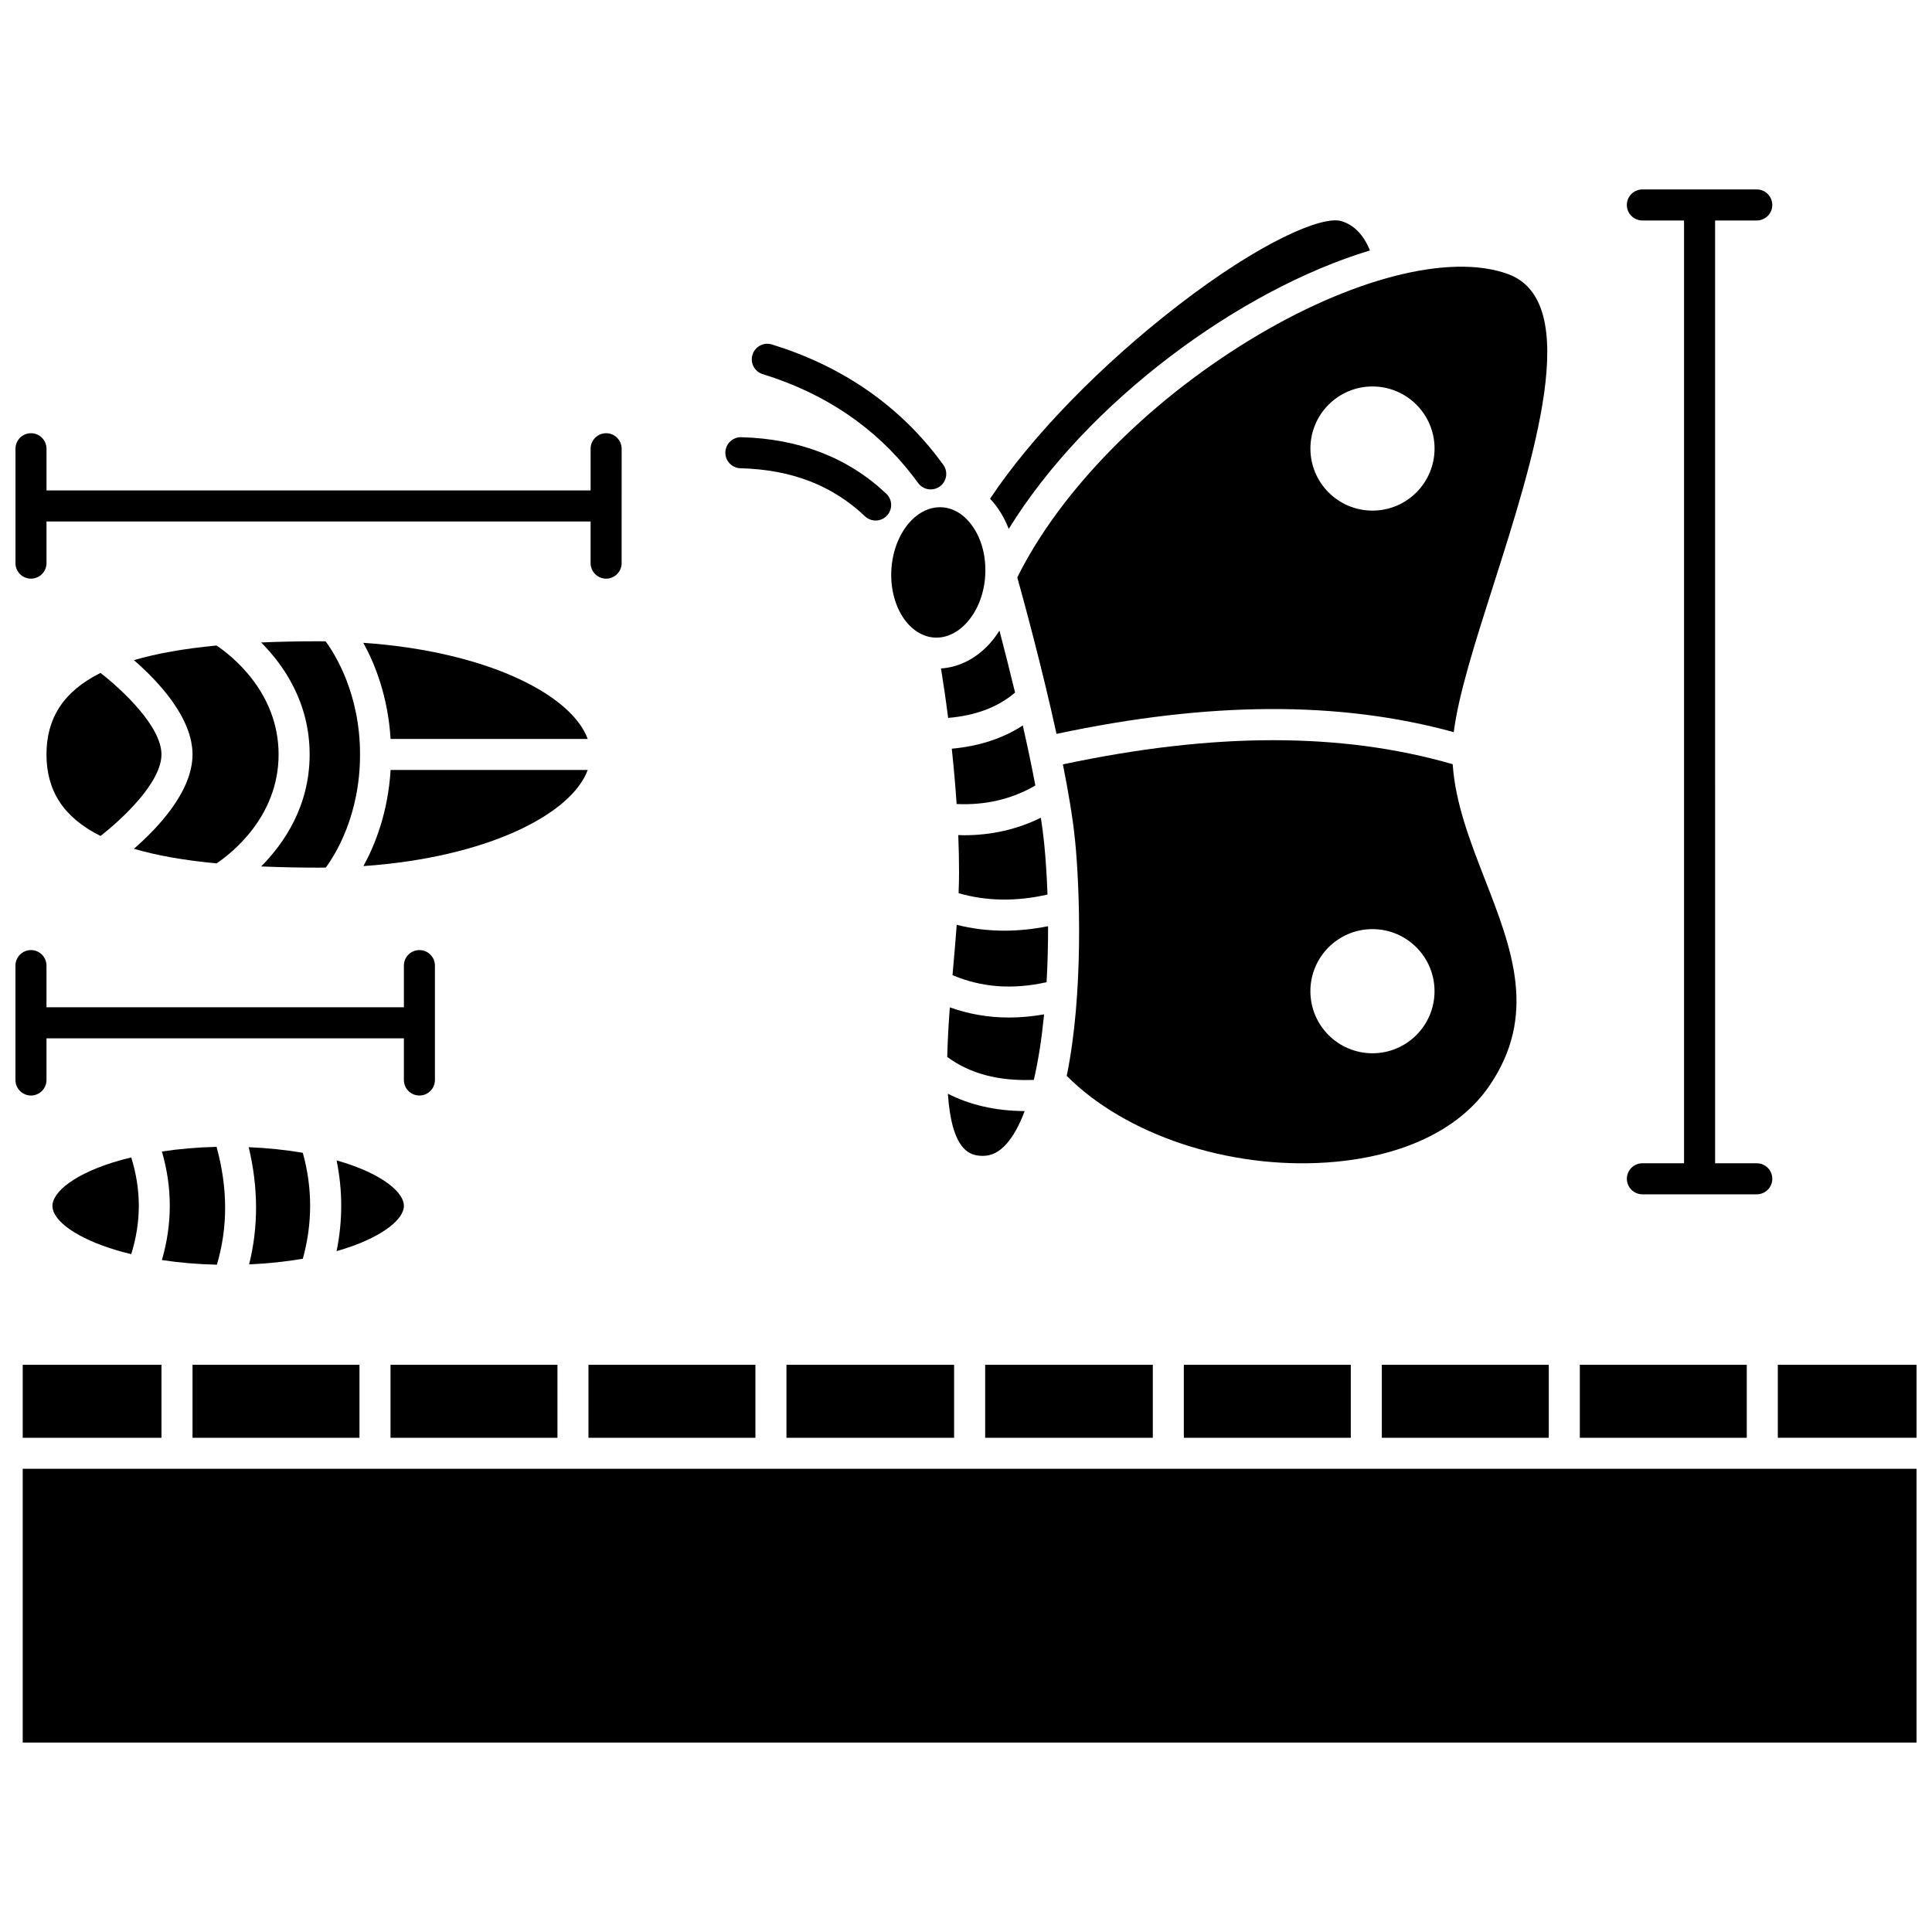 <?xml version="1.0" encoding="UTF-8"?>
<!-- Uploaded to: ICON Repo, www.iconrepo.com, Generator: ICON Repo Mixer Tools -->
<svg width="800px" height="800px" version="1.1" viewBox="144 144 512 512" xmlns="http://www.w3.org/2000/svg">
 <defs>
  <clipPath id="d">
   <path d="m148.09 258h160.91v40h-160.91z"/>
  </clipPath>
  <clipPath id="c">
   <path d="m148.09 395h111.91v40h-111.91z"/>
  </clipPath>
  <clipPath id="b">
   <path d="m150 533h501.9v73h-501.9z"/>
  </clipPath>
  <clipPath id="a">
   <path d="m615 505h36.902v21h-36.902z"/>
  </clipPath>
 </defs>
 <path d="m404.43 450.32c2.332 0 4.312-0.988 6.234-3.106 1.902-2.102 3.512-5.113 4.875-8.766-7.68-0.059-14.484-1.598-20.34-4.602 0.438 6.445 1.641 11.676 4.156 14.418 1.285 1.398 2.898 2.055 5.074 2.055z"/>
 <path d="m395.03 424.1c6.023 4.445 13.57 6.445 22.945 6.082 1.223-5.242 2.113-11.164 2.719-17.367-3.16 0.559-6.266 0.84-9.305 0.84-5.434 0-10.668-0.906-15.676-2.688-0.328 4.426-0.594 8.883-0.684 13.133z"/>
 <path d="m413.59 297.02c1.492 5.348 6.449 23.398 10.398 41.469 40.492-8.625 75.027-8.777 105.27-0.465 1.27-9.984 5.582-23.523 10.465-38.828 10.699-33.531 24.016-75.266 3.875-82.582-15.387-5.594-41.641 1.137-68.516 17.559-27.371 16.727-50.234 40.125-61.488 62.848zm94.133-50.602c9.086 0 16.449 7.363 16.449 16.449 0 9.086-7.363 16.449-16.449 16.449s-16.449-7.363-16.449-16.449c0-9.082 7.367-16.449 16.449-16.449z"/>
 <path d="m411.33 284.16c20.688-33.578 61.098-63.363 95.719-73.789-1.676-4.121-4.191-6.731-7.516-7.758-5.113-1.578-21.629 5.566-43.297 22.293-20.543 15.859-38.918 34.789-49.855 51.262 0.781 0.832 1.516 1.742 2.195 2.731 1.113 1.617 2.019 3.391 2.754 5.262z"/>
 <path d="m395.27 334.25c7.312-0.617 13.156-2.832 17.734-6.703-1.453-6.027-2.898-11.695-4.141-16.434-0.684 1.078-1.418 2.109-2.238 3.055-3.676 4.238-8.32 6.648-13.25 6.981 0.523 3.227 1.207 7.734 1.895 13.102z"/>
 <path d="m396.23 342.41c0.492 4.578 0.941 9.523 1.285 14.664 7.715 0.344 14.586-1.273 20.863-4.906-0.965-5.137-2.117-10.559-3.332-15.918-5.238 3.434-11.531 5.496-18.816 6.16z"/>
 <path d="m393.11 278.42c-3.668 0-7.055 2.234-9.441 5.789-0.094 0.164-0.188 0.328-0.309 0.48-1.766 2.816-2.926 6.387-3.144 10.32-0.531 9.52 4.621 17.578 11.48 17.957 3.117 0.168 6.215-1.316 8.715-4.195 2.758-3.18 4.422-7.574 4.688-12.379h-0.004c0.266-4.805-0.898-9.359-3.285-12.82-2.164-3.141-5.074-4.965-8.195-5.137-0.168-0.012-0.336-0.016-0.504-0.016z"/>
 <path d="m538.63 431.85c12.91-18.766 6.078-36.332-1.16-54.926-3.844-9.883-7.797-20.074-8.492-30.398-29.391-8.5-63.262-8.484-103.3 0.043 1.473 7.371 2.656 14.422 3.234 20.238 1.242 12.52 2.262 40.551-2.219 62.305 15.496 15.609 42.926 24.781 69.094 22.945 19.613-1.379 34.832-8.555 42.848-20.207zm-30.914-8.723c-9.086 0-16.449-7.363-16.449-16.449 0-9.086 7.363-16.449 16.449-16.449s16.449 7.363 16.449 16.449c0 9.086-7.363 16.449-16.449 16.449z"/>
 <path d="m396.61 400.3c-0.062 0.699-0.125 1.406-0.184 2.121 7.688 3.262 15.891 3.883 24.93 1.875 0.281-4.953 0.406-9.965 0.395-14.844-3.934 0.785-7.801 1.188-11.582 1.188-4.32 0-8.535-0.523-12.625-1.551-0.27 3.617-0.594 7.363-0.934 11.211z"/>
 <path d="m419.84 360.71c-6.262 3.082-13.086 4.637-20.398 4.637-0.492 0-0.992-0.031-1.488-0.043 0.129 3.293 0.203 6.621 0.203 9.941 0 1.758-0.047 3.582-0.121 5.457 7.352 2.129 15.25 2.25 23.559 0.367-0.168-4.816-0.465-9.375-0.867-13.453-0.215-2.133-0.516-4.453-0.887-6.906z"/>
 <path d="m201.48 479.16c2.938-9.965 2.91-20.234-0.086-31.234-5.012 0.121-9.887 0.535-14.492 1.227 2.789 9.566 2.789 19.211 0 28.777 4.629 0.699 9.523 1.113 14.578 1.23z"/>
 <path d="m251.04 463.54c0-3.387-5.359-8.375-17.332-11.879-0.164-0.047-0.34-0.09-0.508-0.137 1.637 8 1.637 16.043-0.004 24.039 1.238-0.352 2.438-0.727 3.59-1.129 8.66-3.004 14.254-7.281 14.254-10.895z"/>
 <path d="m224.25 477.58c2.586-9.324 2.586-18.746 0-28.07-4.527-0.785-9.348-1.285-14.34-1.496 2.562 10.719 2.594 21.125 0.109 31.066 4.945-0.219 9.738-0.727 14.23-1.5z"/>
 <path d="m178.78 476.36c2.672-8.594 2.672-17.039 0-25.629-0.844 0.203-1.688 0.41-2.504 0.637-12.695 3.516-18.379 8.648-18.379 12.18 0 4.082 6.688 8.711 17.035 11.793 1.242 0.367 2.535 0.703 3.848 1.02z"/>
 <path d="m170.64 322.33c-9.777 4.867-14.324 11.965-14.324 21.605 0 9.637 4.547 16.734 14.324 21.605 5.668-4.426 16.148-14.129 16.148-21.605-0.004-7.477-10.477-17.18-16.148-21.605z"/>
 <path d="m217.83 343.94c0-16.535-12.555-26.254-16.445-28.871-8.594 0.82-15.863 2.102-21.891 3.875 6.441 5.602 15.523 15.234 15.523 24.996s-9.086 19.391-15.527 24.996c6.027 1.773 13.297 3.055 21.891 3.875 3.887-2.609 16.449-12.332 16.449-28.871z"/>
 <path d="m240.28 314.35c3.062 5.543 6.531 14.148 7.231 25.477h52.238c-4.328-11.785-26.785-23.215-59.469-25.477z"/>
 <path d="m299.75 348.05h-52.234c-0.695 11.312-4.148 19.918-7.207 25.473 32.672-2.266 55.117-13.691 59.441-25.473z"/>
 <path d="m230.34 373.91c2.625-3.57 9.074-13.973 9.074-29.973 0-15.961-6.527-26.441-9.113-29.973-0.629-0.008-1.246-0.023-1.879-0.023-5.406 0-10.465 0.109-15.219 0.32 6.008 6.027 12.855 15.91 12.855 29.676s-6.852 23.648-12.855 29.676c4.754 0.207 9.809 0.32 15.215 0.32 0.648-0.004 1.281-0.02 1.922-0.023z"/>
 <g clip-path="url(#d)">
  <path d="m152.21 297.35c2.273 0 4.113-1.844 4.113-4.113v-11.043h144.19v11.043c0 2.273 1.844 4.113 4.113 4.113 2.273 0 4.113-1.844 4.113-4.113l0.004-30.316c0-2.273-1.844-4.113-4.113-4.113-2.273 0-4.113 1.844-4.113 4.113v11.043h-144.19v-11.043c0-2.273-1.844-4.113-4.113-4.113-2.273 0-4.113 1.844-4.113 4.113v30.316c0 2.273 1.844 4.113 4.113 4.113z"/>
 </g>
 <g clip-path="url(#c)">
  <path d="m156.32 430.21v-11.043h94.715v11.043c0 2.273 1.844 4.113 4.113 4.113 2.273 0 4.113-1.844 4.113-4.113v-30.316c0-2.273-1.844-4.113-4.113-4.113-2.273 0-4.113 1.844-4.113 4.113v11.043h-94.715v-11.043c0-2.273-1.844-4.113-4.113-4.113-2.273 0-4.113 1.844-4.113 4.113v30.316c0 2.273 1.844 4.113 4.113 4.113 2.273 0 4.113-1.844 4.113-4.113z"/>
 </g>
 <path d="m579.25 452.28c-2.273 0-4.113 1.844-4.113 4.113 0 2.273 1.844 4.113 4.113 4.113h30.316c2.273 0 4.113-1.844 4.113-4.113 0-2.273-1.844-4.113-4.113-4.113h-11.043l-0.004-249.85h11.043c2.273 0 4.113-1.844 4.113-4.113 0-2.273-1.844-4.113-4.113-4.113h-30.316c-2.273 0-4.113 1.844-4.113 4.113 0 2.273 1.844 4.113 4.113 4.113h11.043v249.85z"/>
 <g clip-path="url(#b)">
  <path d="m150.02 533.25h501.88v72.543h-501.88z"/>
 </g>
 <path d="m195.02 505.68h44.242v19.348h-44.242z"/>
 <path d="m562.67 505.68h44.242v19.348h-44.242z"/>
 <g clip-path="url(#a)">
  <path d="m615.14 505.68h36.77v19.348h-36.77z"/>
 </g>
 <path d="m457.73 505.68h44.242v19.348h-44.242z"/>
 <path d="m150.02 505.68h36.77v19.348h-36.77z"/>
 <path d="m247.49 505.68h44.242v19.348h-44.242z"/>
 <path d="m299.95 505.68h44.242v19.348h-44.242z"/>
 <path d="m352.42 505.68h44.426v19.348h-44.426z"/>
 <path d="m405.08 505.68h44.426v19.348h-44.426z"/>
 <path d="m510.2 505.68h44.242v19.348h-44.242z"/>
 <path d="m340.23 268.09c13.535 0.359 24.328 4.523 32.992 12.727 0.797 0.754 1.812 1.129 2.828 1.129 1.09 0 2.18-0.43 2.988-1.285 1.562-1.648 1.492-4.254-0.16-5.816-10.062-9.527-22.992-14.566-38.43-14.98-2.269-0.051-4.16 1.734-4.223 4.004-0.059 2.273 1.734 4.16 4.004 4.223z"/>
 <path d="m346.13 243.15c16.438 5.074 29.754 14.062 39.582 26.719 0.543 0.699 1.078 1.41 1.602 2.133 0.805 1.109 2.062 1.699 3.336 1.699 0.836 0 1.68-0.254 2.41-0.781 1.84-1.332 2.254-3.902 0.922-5.746-0.578-0.797-1.168-1.582-1.766-2.356-10.883-14.016-25.57-23.953-43.652-29.535-2.172-0.668-4.473 0.547-5.144 2.719-0.676 2.176 0.539 4.477 2.711 5.148z"/>
</svg>